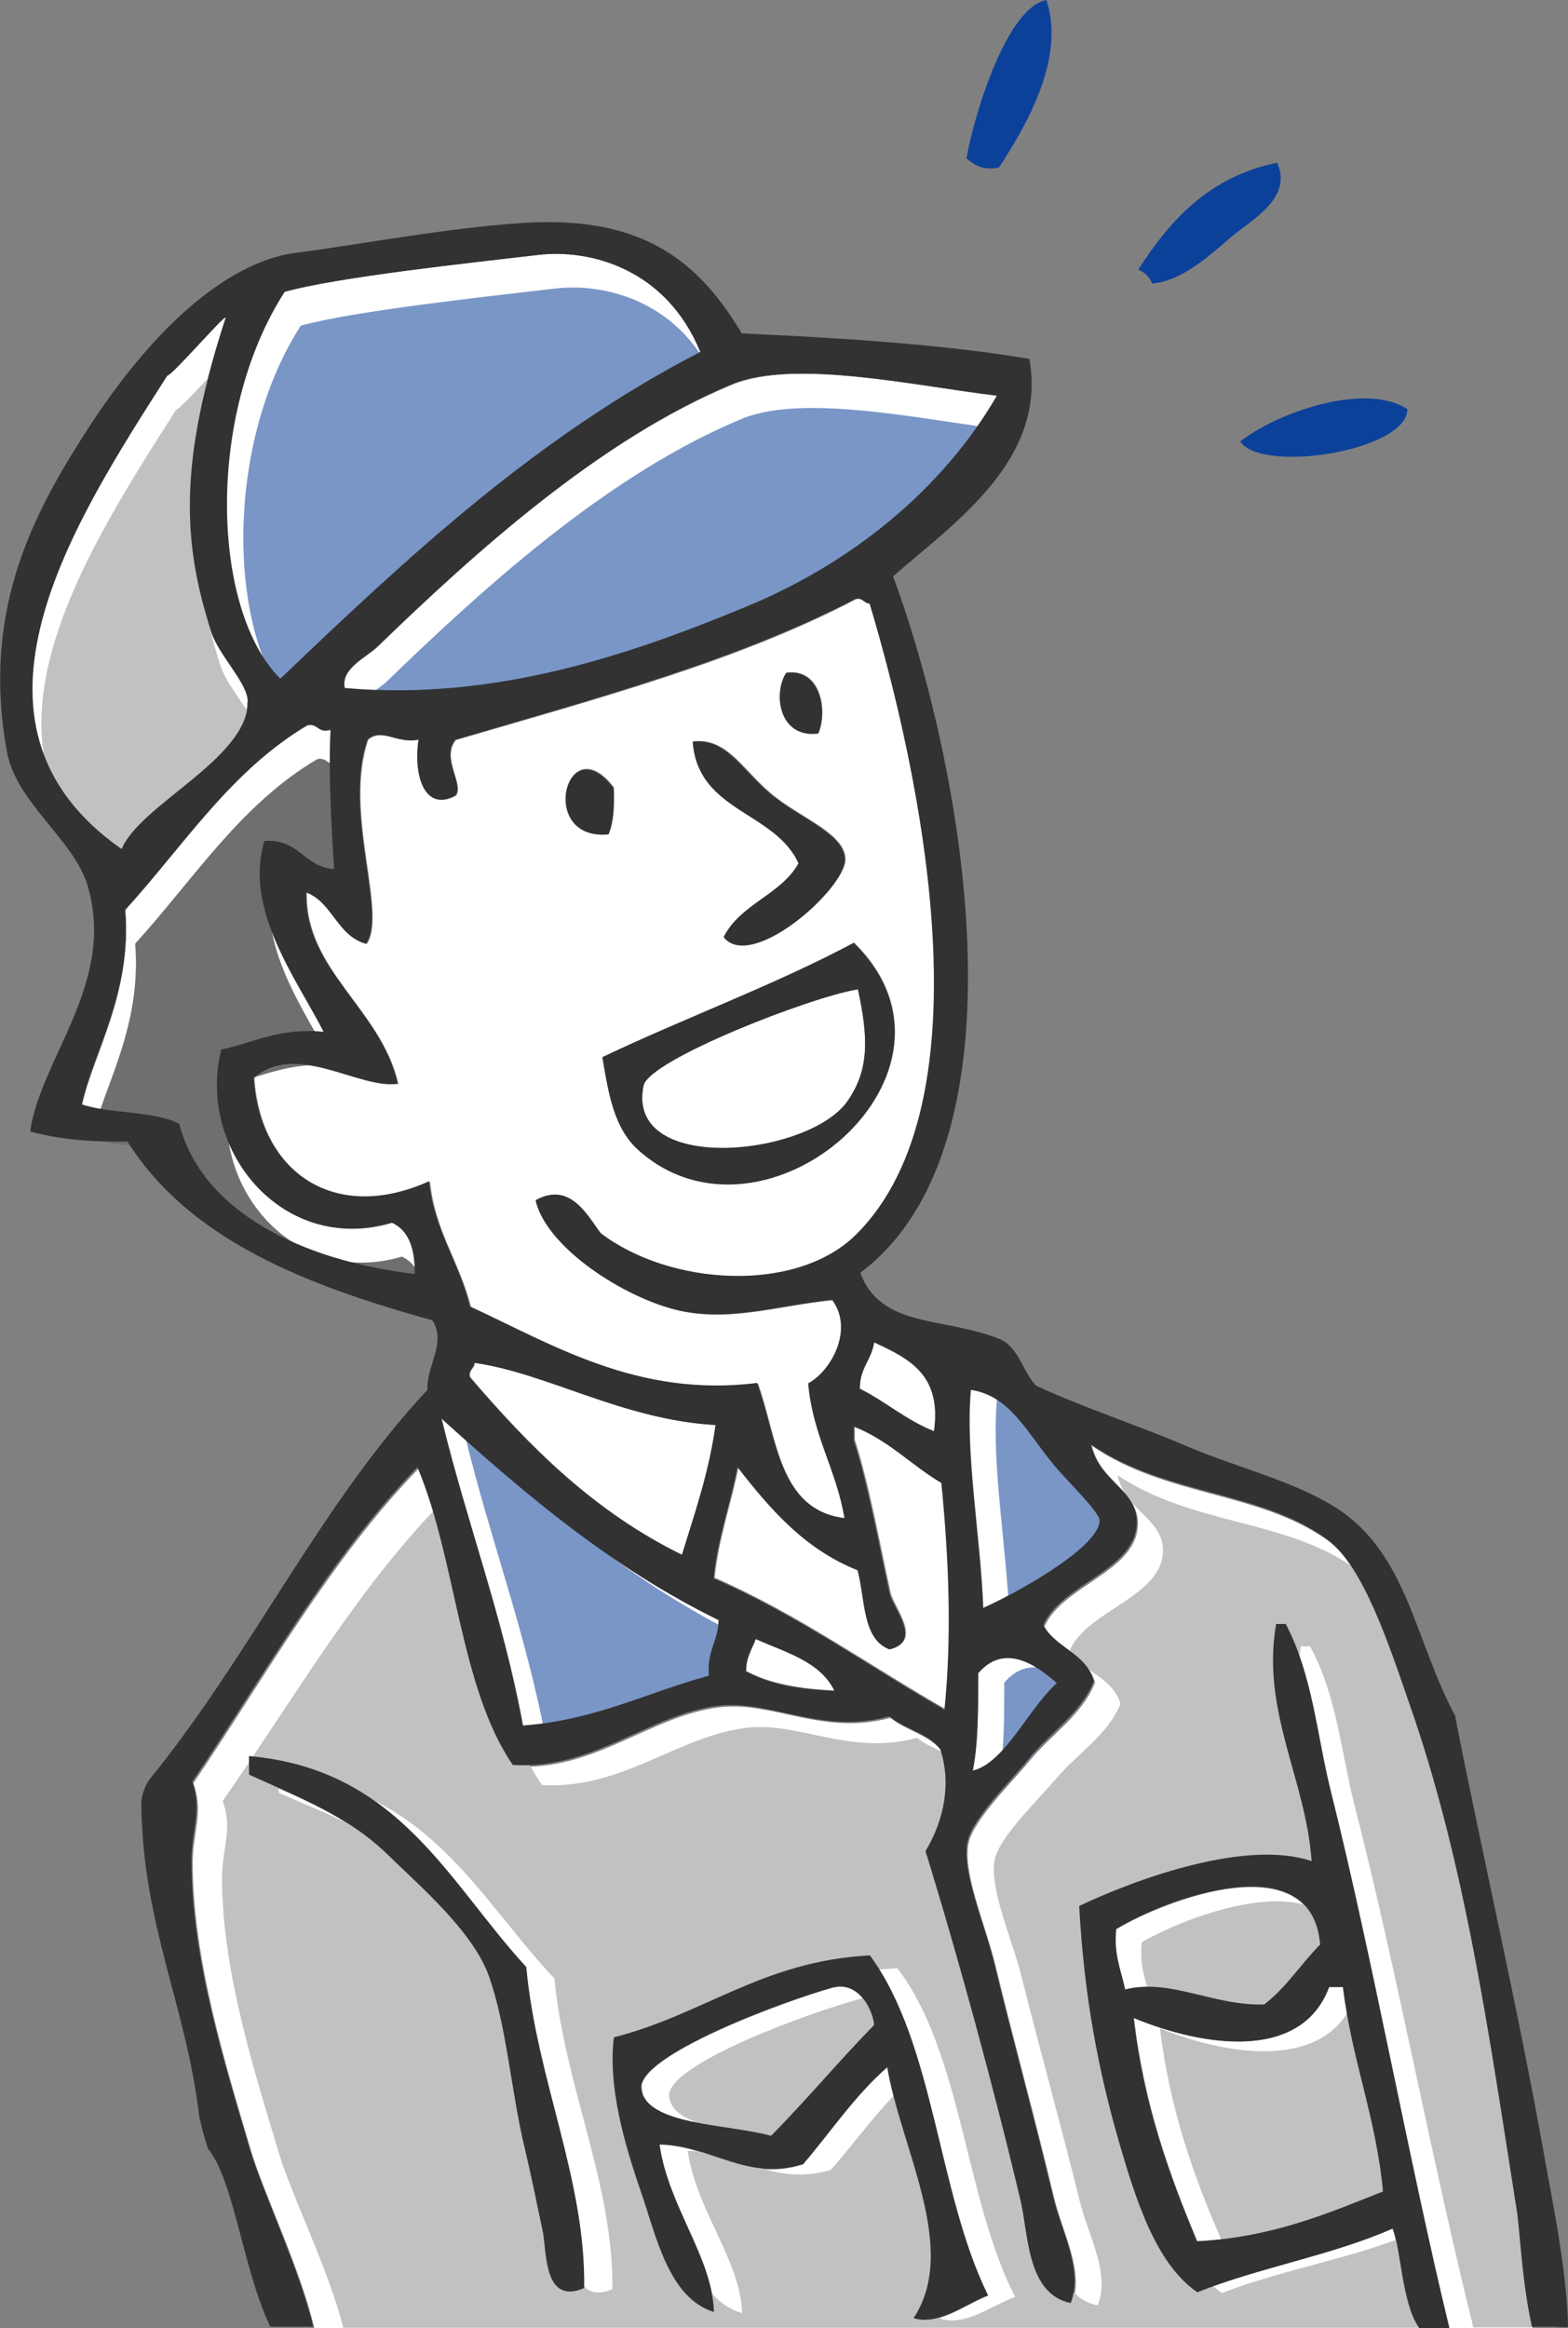 <?xml version="1.0" encoding="UTF-8"?><svg id="_レイヤー_2" xmlns="http://www.w3.org/2000/svg" viewBox="0 0 40.61 60.27"><rect x="0" y="0" width="40.61" height="60.27" fill="#808080" stroke="none"/><defs><style>.cls-1{fill:#fff;}.cls-2{fill:#c1c1c1;}.cls-3{fill:#323232;}.cls-4{fill:#6f6f6f;}.cls-5{fill:#7996c7;}.cls-6{fill:#0c419a;fill-rule:evenodd;}</style></defs><g id="_レイヤー_2-2"><g id="_イラスト"><g><path class="cls-6" d="M27.1,0c.51,1.52-.55,3.3-1.23,4.34-.44,.08-.64-.08-.84-.24C25.25,2.87,26.1,.17,27.11,0h0Z"/><path class="cls-6" d="M33.08,4.22c.41,.91-.68,1.48-1.2,1.92-.56,.48-1.26,1.13-2.04,1.2-.07-.17-.19-.29-.36-.36,.83-1.29,1.84-2.41,3.61-2.77h0Z"/><path class="cls-6" d="M36.45,10.59c0,1.08-3.76,1.68-4.33,.84,.87-.7,3.19-1.57,4.33-.84Z"/><path class="cls-1" d="M21.56,51.46c-1.26,.35-5.03,1.75-4.95,2.61,.1,.96,2.24,.91,3.36,1.23,.92-.93,1.75-1.93,2.67-2.87-.04-.42-.41-1.15-1.08-.97Z"/><path class="cls-1" d="M32.74,51.9c.57-.43,.95-1.05,1.45-1.55-.21-2.6-3.98-1.19-5.29-.4-.07,.67,.13,1.06,.23,1.57,1.18-.29,2.28,.42,3.6,.39h.01Z"/><path class="cls-1" d="M29.37,52.24c.26,2.22,.91,4.04,1.64,5.78,1.94-.09,3.36-.71,4.82-1.29-.18-1.93-.82-3.41-1.04-5.3h-.36c-.71,1.94-3.28,1.55-5.06,.8h0Z"/><path class="cls-1" d="M36.52,44.11c-.5-1.43-1.18-3.54-2.13-4.23-1.77-1.27-4.17-1.12-6.11-2.45,.24,.99,1.22,1.17,1.19,2.05-.04,1.21-1.95,1.56-2.42,2.63,.32,.6,1.12,.73,1.31,1.45-.34,.85-1.12,1.32-1.7,2.03-.45,.55-1.47,1.54-1.58,2.15-.14,.78,.46,2.13,.7,3.13,.49,2.02,1.02,3.93,1.52,6.02,.23,.95,.79,1.91,.46,2.77-1.14-.23-1.09-1.77-1.3-2.66-.68-2.86-1.59-6.22-2.46-9.04,.49-.81,.67-1.78,.38-2.64-.31-.41-.92-.52-1.32-.85-1.75,.48-3.06-.45-4.45-.27-1.79,.23-3.22,1.66-5.3,1.53-1.38-2.02-1.46-5.33-2.47-7.71-2.29,2.36-3.95,5.36-5.83,8.14,.27,.77-.01,1.23-.02,2.04,0,2.52,.85,5.24,1.51,7.47,.33,1.11,1.3,3.11,1.64,4.6h28.61c-.45-.61-.48-2.08-.69-2.58-1.55,.69-3.47,1-5.06,1.65-1.07-.73-1.59-2.39-2.02-3.86-.54-1.87-.91-3.77-1.04-6.14,1.54-.72,4.35-1.73,6.02-1.16-.15-2.13-1.31-3.88-.92-6.14h.24c.7,1.33,.81,2.9,1.17,4.34,1.06,4.22,2.03,9.61,3.07,13.89h2.18c-.26-1.11-.32-2.56-.4-3.04-.7-4.41-1.32-8.95-2.79-13.13h.01Zm-22.46,13.68c-.14-.71-.32-1.59-.47-2.17-.35-1.44-.47-3.17-.93-4.46-.42-1.17-1.77-2.31-2.62-3.14-1.05-1.02-2.3-1.48-3.59-2.07v-.48c3.88,.35,5.16,3.27,7.17,5.46,.27,2.92,1.54,5.49,1.5,8.31-1.05,.46-.97-.94-1.07-1.45h.01Zm9.6,2.23c1.19-1.79-.33-4.42-.68-6.5-.84,.73-1.46,1.67-2.18,2.51-1.47,.47-2.37-.48-3.72-.51,.23,1.62,1.38,2.92,1.41,4.34-1.18-.35-1.5-1.99-1.9-3.14-.42-1.22-.86-2.7-.69-3.97,2.32-.59,3.86-1.98,6.63-2.12,1.68,2.28,1.75,6.15,3.06,8.8-.6,.23-1.28,.79-1.93,.59Z"/><path class="cls-1" d="M6.41,18.16c0-.48-.75-1.19-.95-1.81-.76-2.34-.82-4.43,.38-8.13-.03-.09-1.39,1.49-1.53,1.51-2.43,3.81-5.82,9.02-1.18,12.26,.48-1.16,3.26-2.35,3.27-3.82h.01Z"/><path class="cls-1" d="M19.58,42.42c-.09,.27-.26,.47-.25,.84,.6,.32,1.38,.46,2.28,.5-.36-.76-1.25-.99-2.04-1.34h.01Z"/><path class="cls-1" d="M13.55,44.67c1.89-.14,3.22-.86,4.82-1.29-.06-.63,.24-.89,.25-1.44-2.78-1.36-5.01-3.26-7.18-5.22,.65,2.7,1.59,5.12,2.11,7.95Z"/><path class="cls-1" d="M24.19,37.05c.21-1.48-.67-1.89-1.55-2.3-.07,.46-.38,.67-.37,1.2,.67,.33,1.2,.81,1.92,1.1Z"/><path class="cls-1" d="M12.17,35.64c1.55,1.81,3.23,3.5,5.5,4.61,.33-1.08,.7-2.12,.87-3.36-2.41-.14-4.36-1.34-6.24-1.61,0,.15-.16,.17-.12,.36h0Z"/><path class="cls-1" d="M25.15,35.97c-.15,1.67,.25,3.8,.32,5.65,.68-.3,2.99-1.53,3.02-2.26,0-.22-.88-1.06-1.19-1.45-.73-.89-1.14-1.79-2.15-1.94Z"/><path class="cls-1" d="M22.14,36.91v.36c.37,1.14,.66,2.75,.93,3.97,.09,.38,.84,1.23,0,1.44-.7-.26-.63-1.29-.83-2.05-1.38-.55-2.26-1.59-3.11-2.67-.19,.98-.51,1.82-.62,2.88,2.18,.96,4,2.27,5.99,3.41,.19-1.88,.13-3.86-.08-5.89-.78-.46-1.38-1.11-2.27-1.46h0Z"/><path class="cls-1" d="M25.34,43.31c0,.89,0,1.79-.14,2.52,.83-.19,1.44-1.6,2.18-2.27-.59-.52-1.39-1.02-2.04-.25Z"/><path class="cls-5" d="M14.15,45.1c1.89-.14,3.22-.86,4.82-1.29-.06-.63,.24-.89,.25-1.44-2.78-1.36-5.01-3.26-7.18-5.22,.65,2.7,1.59,5.12,2.11,7.95Z"/><g><path class="cls-5" d="M25.82,36.22c-.15,1.67,.25,3.8,.32,5.65,.68-.3,2.99-1.53,3.02-2.26,0-.22-.88-1.06-1.19-1.45-.73-.89-1.15-1.79-2.15-1.94Z"/><path class="cls-5" d="M26.01,43.56c0,.89,0,1.79-.14,2.52,.83-.19,1.44-1.6,2.18-2.27-.59-.52-1.39-1.02-2.04-.25Z"/></g><path class="cls-1" d="M19.63,35.81c.51,1.41,.54,3.29,2.26,3.5-.21-1.27-.82-2.14-.94-3.49,.59-.32,1.19-1.4,.62-2.16-1.49,.15-2.8,.62-4.21,.21-1.38-.4-3.21-1.63-3.47-2.79,.9-.49,1.34,.41,1.68,.85,1.78,1.35,5.06,1.58,6.61,.05,3.51-3.46,1.67-11.98,.36-16.35-.15,0-.17-.16-.36-.12-3.07,1.61-6.76,2.59-10.37,3.65-.39,.48,.23,1.16,0,1.44-.82,.45-1.09-.57-.95-1.45-.56,.12-.95-.32-1.32,0-.65,1.88,.51,4.5-.04,5.29-.76-.21-.86-1.06-1.55-1.33-.05,2.01,1.93,3.02,2.37,4.95-1.02,.15-2.59-1.1-3.73-.15,.16,2.46,2.11,3.79,4.55,2.68,.13,1.3,.78,2.1,1.06,3.25,2.11,.97,4.35,2.36,7.44,1.98h0Zm-3.08-6.04c-.64-.57-.78-1.46-.94-2.41,2.14-1.02,4.45-1.86,6.51-2.96,3.44,3.36-2.31,8.28-5.57,5.37Zm3.82-12.36c.88-.12,1.08,.96,.83,1.57-1.01,.13-1.18-1.03-.83-1.57Zm-.26,3.24c.73,.56,1.77,.95,1.79,1.58,.03,.75-2.42,2.93-3.14,2.02,.43-.86,1.48-1.09,1.94-1.91-.62-1.34-2.62-1.32-2.74-3.15,.93-.1,1.3,.81,2.15,1.46Zm-4.21-.27c.02,.46,0,.89-.13,1.2-1.85,.18-1.1-2.81,.13-1.2Z"/><path class="cls-1" d="M21.96,28.49c.55-.8,.54-1.59,.26-2.88-1.24,.2-5.41,1.82-5.55,2.49-.51,2.34,4.29,1.86,5.29,.4h0Z"/><path class="cls-1" d="M10.16,31.66c-2.83,.84-5.07-1.88-4.42-4.48,.85-.19,1.51-.57,2.65-.46-.68-1.34-2.08-3.17-1.53-4.94,.91-.06,1.01,.67,1.8,.73-.07-1.17-.15-2.32-.09-3.61-.34,.1-.31-.17-.6-.12-1.99,1.17-3.21,3.12-4.72,4.78,.18,2.17-.84,3.74-1.12,5.04,.75,.25,1.85,.16,2.52,.5,.6,2.27,3.16,3.54,6.1,3.89,0-.64-.15-1.12-.59-1.33Z"/><g><path class="cls-2" d="M22.26,51.75c-1.26,.34-5.01,1.69-4.93,2.52,.1,.93,2.23,.88,3.34,1.19,.91-.9,1.75-1.87,2.65-2.77-.04-.4-.41-1.12-1.07-.94h0Z"/><path class="cls-2" d="M33.39,52.17c.57-.41,.95-1.02,1.45-1.5-.21-2.52-3.97-1.15-5.27-.39-.07,.65,.13,1.03,.23,1.51,1.18-.28,2.28,.41,3.59,.37h0Z"/><path class="cls-2" d="M30.04,52.5c.26,2.14,.9,3.91,1.64,5.59,1.93-.09,3.35-.68,4.8-1.24-.18-1.87-.81-3.3-1.04-5.12h-.36c-.71,1.88-3.26,1.5-5.03,.78h0Z"/><path class="cls-2" d="M37.16,44.64c-.5-1.38-1.18-3.42-2.13-4.08-1.76-1.23-4.15-1.08-6.09-2.37,.23,.96,1.21,1.13,1.18,1.98-.04,1.17-1.94,1.51-2.41,2.54,.32,.58,1.11,.7,1.31,1.4-.34,.82-1.12,1.28-1.69,1.96-.45,.53-1.46,1.5-1.57,2.08-.14,.75,.46,2.06,.7,3.03,.49,1.95,1.01,3.8,1.51,5.82,.23,.92,.79,1.85,.46,2.68-1.14-.23-1.09-1.71-1.3-2.57-.67-2.77-1.58-6.01-2.45-8.74,.49-.79,.67-1.72,.38-2.56-.31-.4-.92-.51-1.31-.82-1.75,.47-3.05-.43-4.43-.26-1.78,.22-3.21,1.6-5.28,1.48-1.38-1.95-1.46-5.15-2.46-7.46-2.28,2.28-3.94,5.18-5.81,7.87,.26,.74-.01,1.19-.02,1.98,0,2.43,.85,5.07,1.5,7.22,.33,1.07,1.29,3.01,1.64,4.44h28.49c-.44-.59-.47-2.01-.69-2.49-1.54,.67-3.45,.97-5.04,1.59-1.06-.71-1.58-2.31-2.01-3.74-.54-1.8-.91-3.64-1.03-5.94,1.54-.7,4.33-1.67,5.99-1.12-.15-2.06-1.3-3.75-.91-5.94h.24c.7,1.28,.81,2.8,1.17,4.19,1.05,4.08,2.02,9.3,3.06,13.44h2.17c-.25-1.07-.32-2.48-.4-2.94-.69-4.26-1.32-8.66-2.78-12.7v.03Zm-22.36,13.22c-.14-.69-.32-1.53-.46-2.1-.35-1.39-.46-3.07-.93-4.31-.42-1.13-1.76-2.24-2.61-3.04-1.05-.99-2.29-1.43-3.58-2v-.47c3.87,.34,5.14,3.16,7.14,5.28,.27,2.82,1.53,5.31,1.5,8.04-1.05,.44-.96-.91-1.07-1.4h.01Zm9.56,2.16c1.19-1.73-.33-4.27-.67-6.28-.83,.7-1.45,1.61-2.17,2.43-1.47,.45-2.36-.47-3.71-.49,.23,1.56,1.37,2.83,1.41,4.2-1.18-.34-1.5-1.92-1.89-3.04-.42-1.18-.85-2.62-.69-3.84,2.32-.57,3.85-1.91,6.6-2.05,1.68,2.2,1.74,5.95,3.05,8.51-.6,.22-1.28,.76-1.92,.57h-.01Z"/></g><path class="cls-1" d="M18.13,9.11c-.88-2.15-2.85-2.67-4.2-2.51-1.71,.2-5.21,.58-6.58,.96-2.05,3.19-1.88,8.24-.11,10.01,3.3-3.15,6.63-6.27,10.88-8.46h0Z"/><path class="cls-1" d="M8.93,17.82c3.92,.35,7.47-.9,10.36-2.09,2.77-1.14,5.12-3.06,6.53-5.48-2.05-.24-5.23-.96-6.85-.29-3.44,1.42-6.68,4.36-9.19,6.79-.3,.29-.96,.56-.85,1.08h0Z"/><path class="cls-1" d="M6.41,18.16c0-.48-.75-1.19-.95-1.81-.76-2.34-.82-4.43,.38-8.13-.03-.09-1.39,1.49-1.53,1.51-2.43,3.81-5.82,9.02-1.18,12.26,.48-1.16,3.26-2.35,3.27-3.82h.01Z"/><path class="cls-1" d="M10.16,31.66c-2.83,.84-5.07-1.88-4.42-4.48,.85-.19,1.51-.57,2.65-.46-.68-1.34-2.08-3.17-1.53-4.94,.91-.06,1.01,.67,1.8,.73-.07-1.17-.15-2.32-.09-3.61-.34,.1-.31-.17-.6-.12-1.99,1.17-3.21,3.12-4.72,4.78,.18,2.17-.84,3.74-1.12,5.04,.75,.25,1.85,.16,2.52,.5,.6,2.27,3.16,3.54,6.1,3.89,0-.64-.15-1.12-.59-1.33Z"/><path class="cls-1" d="M18.13,9.11c-.88-2.15-2.85-2.67-4.2-2.51-1.71,.2-5.21,.58-6.58,.96-2.05,3.19-1.88,8.24-.11,10.01,3.3-3.15,6.63-6.27,10.88-8.46h0Z"/><path class="cls-1" d="M8.93,17.82c3.92,.35,7.47-.9,10.36-2.09,2.77-1.14,5.12-3.06,6.53-5.48-2.05-.24-5.23-.96-6.85-.29-3.44,1.42-6.68,4.36-9.19,6.79-.3,.29-.96,.56-.85,1.08h0Z"/><path class="cls-2" d="M6.66,19.04c0-.48-.75-1.19-.95-1.81-.76-2.34-.82-4.43,.38-8.13-.03-.09-1.39,1.49-1.53,1.51-2.43,3.81-5.82,9.02-1.18,12.26,.48-1.16,3.26-2.35,3.27-3.82h.01Z"/><path class="cls-4" d="M10.41,32.53c-2.83,.84-5.07-1.88-4.42-4.48,.85-.19,1.51-.57,2.65-.46-.68-1.34-2.08-3.17-1.53-4.94,.91-.06,1.01,.67,1.8,.73-.07-1.17-.15-2.32-.09-3.61-.34,.1-.31-.17-.6-.12-1.99,1.17-3.21,3.12-4.72,4.78,.18,2.17-.84,3.74-1.12,5.04,.75,.25,1.85,.16,2.52,.5,.6,2.27,3.16,3.54,6.1,3.89,0-.64-.15-1.12-.59-1.33Z"/><path class="cls-5" d="M18.57,9.98c-.88-2.15-2.85-2.67-4.2-2.51-1.71,.2-5.21,.58-6.58,.96-2.05,3.19-1.88,8.24-.11,10.01,3.3-3.15,6.63-6.27,10.88-8.46h.01Z"/><path class="cls-5" d="M9.18,18.7c3.92,.35,7.47-.9,10.36-2.09,2.77-1.14,5.12-3.06,6.53-5.48-2.05-.24-5.23-.96-6.85-.29-3.44,1.42-6.68,4.36-9.19,6.79-.3,.29-.96,.56-.85,1.08h0Z"/><g><path class="cls-3" d="M40.01,55.89c-.67-3.78-1.6-7.79-2.32-11.44l.03,.03c-1.09-2.01-1.25-4.23-3.09-5.43-1.06-.69-2.56-1.05-3.84-1.59-1.31-.56-2.68-1-3.96-1.59-.35-.37-.44-1-.95-1.21-1.46-.58-3.06-.27-3.6-1.71,4.47-3.36,2.65-13.17,.85-18.03,1.55-1.36,4-3,3.53-5.63-2.38-.4-5.12-.55-7.45-.66-1.02-1.71-2.33-2.86-4.94-2.88-1.87-.01-5.22,.63-6.58,.79-1.35,.16-3.38,1.32-5.6,4.85C.79,13.45-.47,15.92,.18,19.46c.23,1.31,1.74,2.28,2.09,3.47,.74,2.51-1.21,4.44-1.49,6.36,.72,.2,1.58,.28,2.52,.26,1.61,2.55,4.62,3.72,7.9,4.63,.37,.6-.16,1.17-.13,1.8-2.77,2.96-4.59,6.88-7.17,10.05-.09,.1-.25,.41-.24,.69,.04,3.14,1.17,5.22,1.5,8.07,.11,.47,.12,.5,.23,.84,.67,.81,.91,3.15,1.61,4.6h1.11c-.35-1.49-1.31-3.48-1.64-4.6-.66-2.23-1.52-4.95-1.51-7.47,0-.81,.28-1.28,.02-2.04,1.88-2.78,3.54-5.78,5.83-8.14,1.01,2.39,1.09,5.69,2.47,7.71,2.08,.13,3.51-1.3,5.3-1.53,1.38-.17,2.69,.76,4.45,.27,.4,.33,1.01,.44,1.32,.85,.29,.86,.11,1.83-.38,2.64,.87,2.82,1.78,6.17,2.46,9.04,.21,.88,.16,2.42,1.3,2.66,.33-.86-.23-1.82-.46-2.77-.5-2.1-1.03-4-1.52-6.02-.24-1-.84-2.35-.7-3.13,.11-.61,1.13-1.6,1.58-2.15,.57-.71,1.36-1.19,1.7-2.03-.19-.72-.99-.86-1.31-1.45,.47-1.07,2.38-1.42,2.42-2.63,.03-.89-.95-1.06-1.19-2.05,1.95,1.33,4.35,1.18,6.11,2.45,.95,.68,1.63,2.79,2.13,4.23,1.47,4.17,2.09,8.72,2.79,13.13,.08,.47,.14,1.93,.4,3.04h.93c-.02-1.48-.46-3.53-.6-4.35Zm-17.37-21.14c.88,.41,1.76,.82,1.55,2.3-.72-.28-1.25-.76-1.92-1.1-.01-.53,.3-.74,.37-1.2Zm3.18-24.51c-1.41,2.43-3.77,4.35-6.53,5.48-2.88,1.19-6.44,2.44-10.36,2.09-.11-.51,.55-.79,.85-1.08,2.51-2.42,5.75-5.36,9.19-6.79h0c1.62-.66,4.8,.06,6.85,.3ZM7.36,7.56c1.37-.39,4.87-.76,6.58-.96,1.35-.16,3.32,.36,4.2,2.51-4.25,2.19-7.58,5.31-10.88,8.46-1.78-1.77-1.94-6.82,.11-10.01h-.01Zm-3.04,2.17s0,0,0,0h.01s0,0,0,0c.16-.04,1.49-1.59,1.52-1.51-1.21,3.7-1.14,5.79-.38,8.13,.2,.62,.95,1.33,.95,1.81,0,1.48-2.79,2.66-3.27,3.82-4.64-3.24-1.25-8.45,1.18-12.25Zm.32,19.36c-.67-.34-1.77-.25-2.52-.5,.27-1.31,1.3-2.87,1.12-5.04,1.51-1.66,2.74-3.6,4.72-4.78,.29-.05,.26,.22,.6,.12-.06,1.29,.03,2.44,.09,3.61-.79-.06-.89-.79-1.8-.73-.55,1.77,.85,3.6,1.53,4.94-1.14-.11-1.8,.28-2.65,.46-.65,2.59,1.59,5.32,4.42,4.48,.44,.2,.6,.68,.59,1.33-2.94-.35-5.51-1.62-6.1-3.89Zm6.47,1.49c-2.44,1.1-4.38-.23-4.54-2.68,1.14-.95,2.7,.3,3.73,.15-.43-1.93-2.42-2.94-2.37-4.95,.69,.27,.8,1.13,1.55,1.33,.55-.79-.61-3.41,.04-5.29,.38-.31,.76,.13,1.32,0-.14,.88,.13,1.9,.95,1.45,.24-.28-.38-.97,0-1.44,3.61-1.06,7.3-2.05,10.37-3.65,.19-.03,.21,.12,.36,.12,1.31,4.37,3.15,12.89-.36,16.35-1.56,1.53-4.84,1.31-6.61-.05-.34-.45-.78-1.35-1.68-.85,.26,1.16,2.09,2.39,3.47,2.79,1.41,.41,2.72-.06,4.21-.21,.57,.76-.02,1.84-.62,2.16,.12,1.36,.73,2.23,.94,3.49-1.72-.22-1.75-2.1-2.26-3.5-3.1,.39-5.33-1.01-7.44-1.98-.28-1.16-.92-1.95-1.06-3.24Zm7.42,6.31c-.17,1.24-.54,2.28-.87,3.36-2.27-1.11-3.95-2.79-5.5-4.61-.03-.19,.12-.21,.12-.36,1.88,.26,3.83,1.47,6.24,1.61h.01Zm-.17,6.49c-1.6,.43-2.93,1.15-4.82,1.29-.52-2.83-1.45-5.25-2.11-7.95,2.17,1.96,4.4,3.86,7.18,5.22-.01,.55-.31,.81-.25,1.44Zm.97-.11h-.01c0-.37,.15-.57,.25-.84,.78,.35,1.67,.58,2.04,1.34-.9-.03-1.68-.17-2.28-.5Zm5.14,.99s0,0,0,0h-.01s0,0,0,0c-1.99-1.14-3.8-2.45-5.98-3.4,.11-1.06,.43-1.9,.62-2.88,.84,1.08,1.73,2.12,3.11,2.67,.2,.76,.12,1.79,.83,2.05,.85-.21,.1-1.06,0-1.44-.27-1.23-.56-2.84-.93-3.97v-.36c.9,.35,1.49,1,2.27,1.46,.2,2.02,.27,4.01,.08,5.87Zm2.9-.69c-.74,.67-1.36,2.08-2.18,2.27,.15-.73,.14-1.63,.14-2.52,.66-.77,1.45-.27,2.04,.25Zm1.11-4.2c-.03,.73-2.34,1.96-3.02,2.26-.07-1.85-.47-3.98-.32-5.65,1.01,.15,1.42,1.05,2.15,1.94,.32,.39,1.2,1.23,1.19,1.45Z"/><polygon class="cls-3" points="4.31 9.73 4.31 9.73 4.32 9.72 4.31 9.73"/><path class="cls-3" d="M11.11,30.57s0,0,0,.01c0,0,0,0,0,0h-.01Z"/><path class="cls-3" d="M24.48,44.27s0,0,0,0c0,0,0,.01,0,.02h.01Z"/><path class="cls-3" d="M21.19,18.99c.25-.6,.05-1.69-.83-1.57-.35,.54-.18,1.7,.83,1.57Z"/><path class="cls-3" d="M20.68,22.35c-.46,.82-1.51,1.05-1.94,1.91,.72,.91,3.17-1.27,3.14-2.02-.02-.63-1.06-1.02-1.79-1.58-.85-.65-1.23-1.56-2.15-1.46,.13,1.82,2.13,1.8,2.74,3.15Z"/><path class="cls-3" d="M15.76,21.6c.13-.32,.15-.74,.13-1.2-1.23-1.61-1.98,1.38-.13,1.2Z"/><path class="cls-3" d="M16.54,29.78c3.26,2.91,9.01-2.01,5.57-5.37-2.06,1.1-4.37,1.94-6.51,2.96,.16,.95,.3,1.84,.94,2.41Zm.13-1.68c.14-.66,4.31-2.29,5.55-2.49,.28,1.29,.28,2.09-.26,2.88-1,1.46-5.79,1.94-5.29-.4h0Z"/><path class="cls-3" d="M33.29,42.04h-.24c-.39,2.26,.77,4.01,.92,6.14-1.67-.57-4.48,.43-6.02,1.16,.13,2.37,.5,4.27,1.04,6.14,.43,1.47,.95,3.13,2.02,3.86,1.6-.64,3.51-.96,5.06-1.65,.21,.5,.24,1.97,.69,2.58h.78c-1.04-4.28-2.01-9.68-3.07-13.89-.36-1.44-.47-3.01-1.17-4.34h0Zm-4.39,7.9c1.3-.79,5.08-2.21,5.29,.4-.5,.5-.88,1.12-1.45,1.55-1.32,.04-2.42-.68-3.6-.39-.1-.5-.3-.89-.23-1.57h-.01Zm6.92,6.79c-1.46,.58-2.88,1.19-4.82,1.29-.73-1.74-1.39-3.57-1.64-5.78,1.78,.74,4.34,1.14,5.06-.8h.36c.23,1.89,.86,3.37,1.04,5.3h0Z"/><path class="cls-3" d="M6.45,45.46v.48c1.29,.59,2.54,1.05,3.59,2.07,.85,.83,2.2,1.98,2.62,3.14,.46,1.28,.58,3.01,.93,4.46,.14,.58,.32,1.45,.47,2.17,.1,.51,.02,1.91,1.07,1.45,.04-2.82-1.23-5.39-1.5-8.31-2.02-2.19-3.29-5.11-7.17-5.46h-.01Z"/><path class="cls-3" d="M15.9,52.74c-.16,1.27,.27,2.75,.69,3.97,.4,1.15,.72,2.78,1.9,3.14-.04-1.42-1.18-2.72-1.41-4.34,1.36,.03,2.25,.97,3.72,.51,.72-.84,1.34-1.78,2.18-2.51,.34,2.08,1.87,4.71,.68,6.5,.65,.2,1.33-.36,1.93-.59-1.31-2.65-1.38-6.52-3.06-8.8-2.77,.14-4.3,1.53-6.63,2.12Zm4.07,2.55c-1.12-.31-3.26-.27-3.36-1.23-.09-.86,3.69-2.26,4.95-2.61,.66-.18,1.04,.55,1.08,.97-.91,.93-1.75,1.94-2.67,2.87Z"/></g></g></g></g></svg>